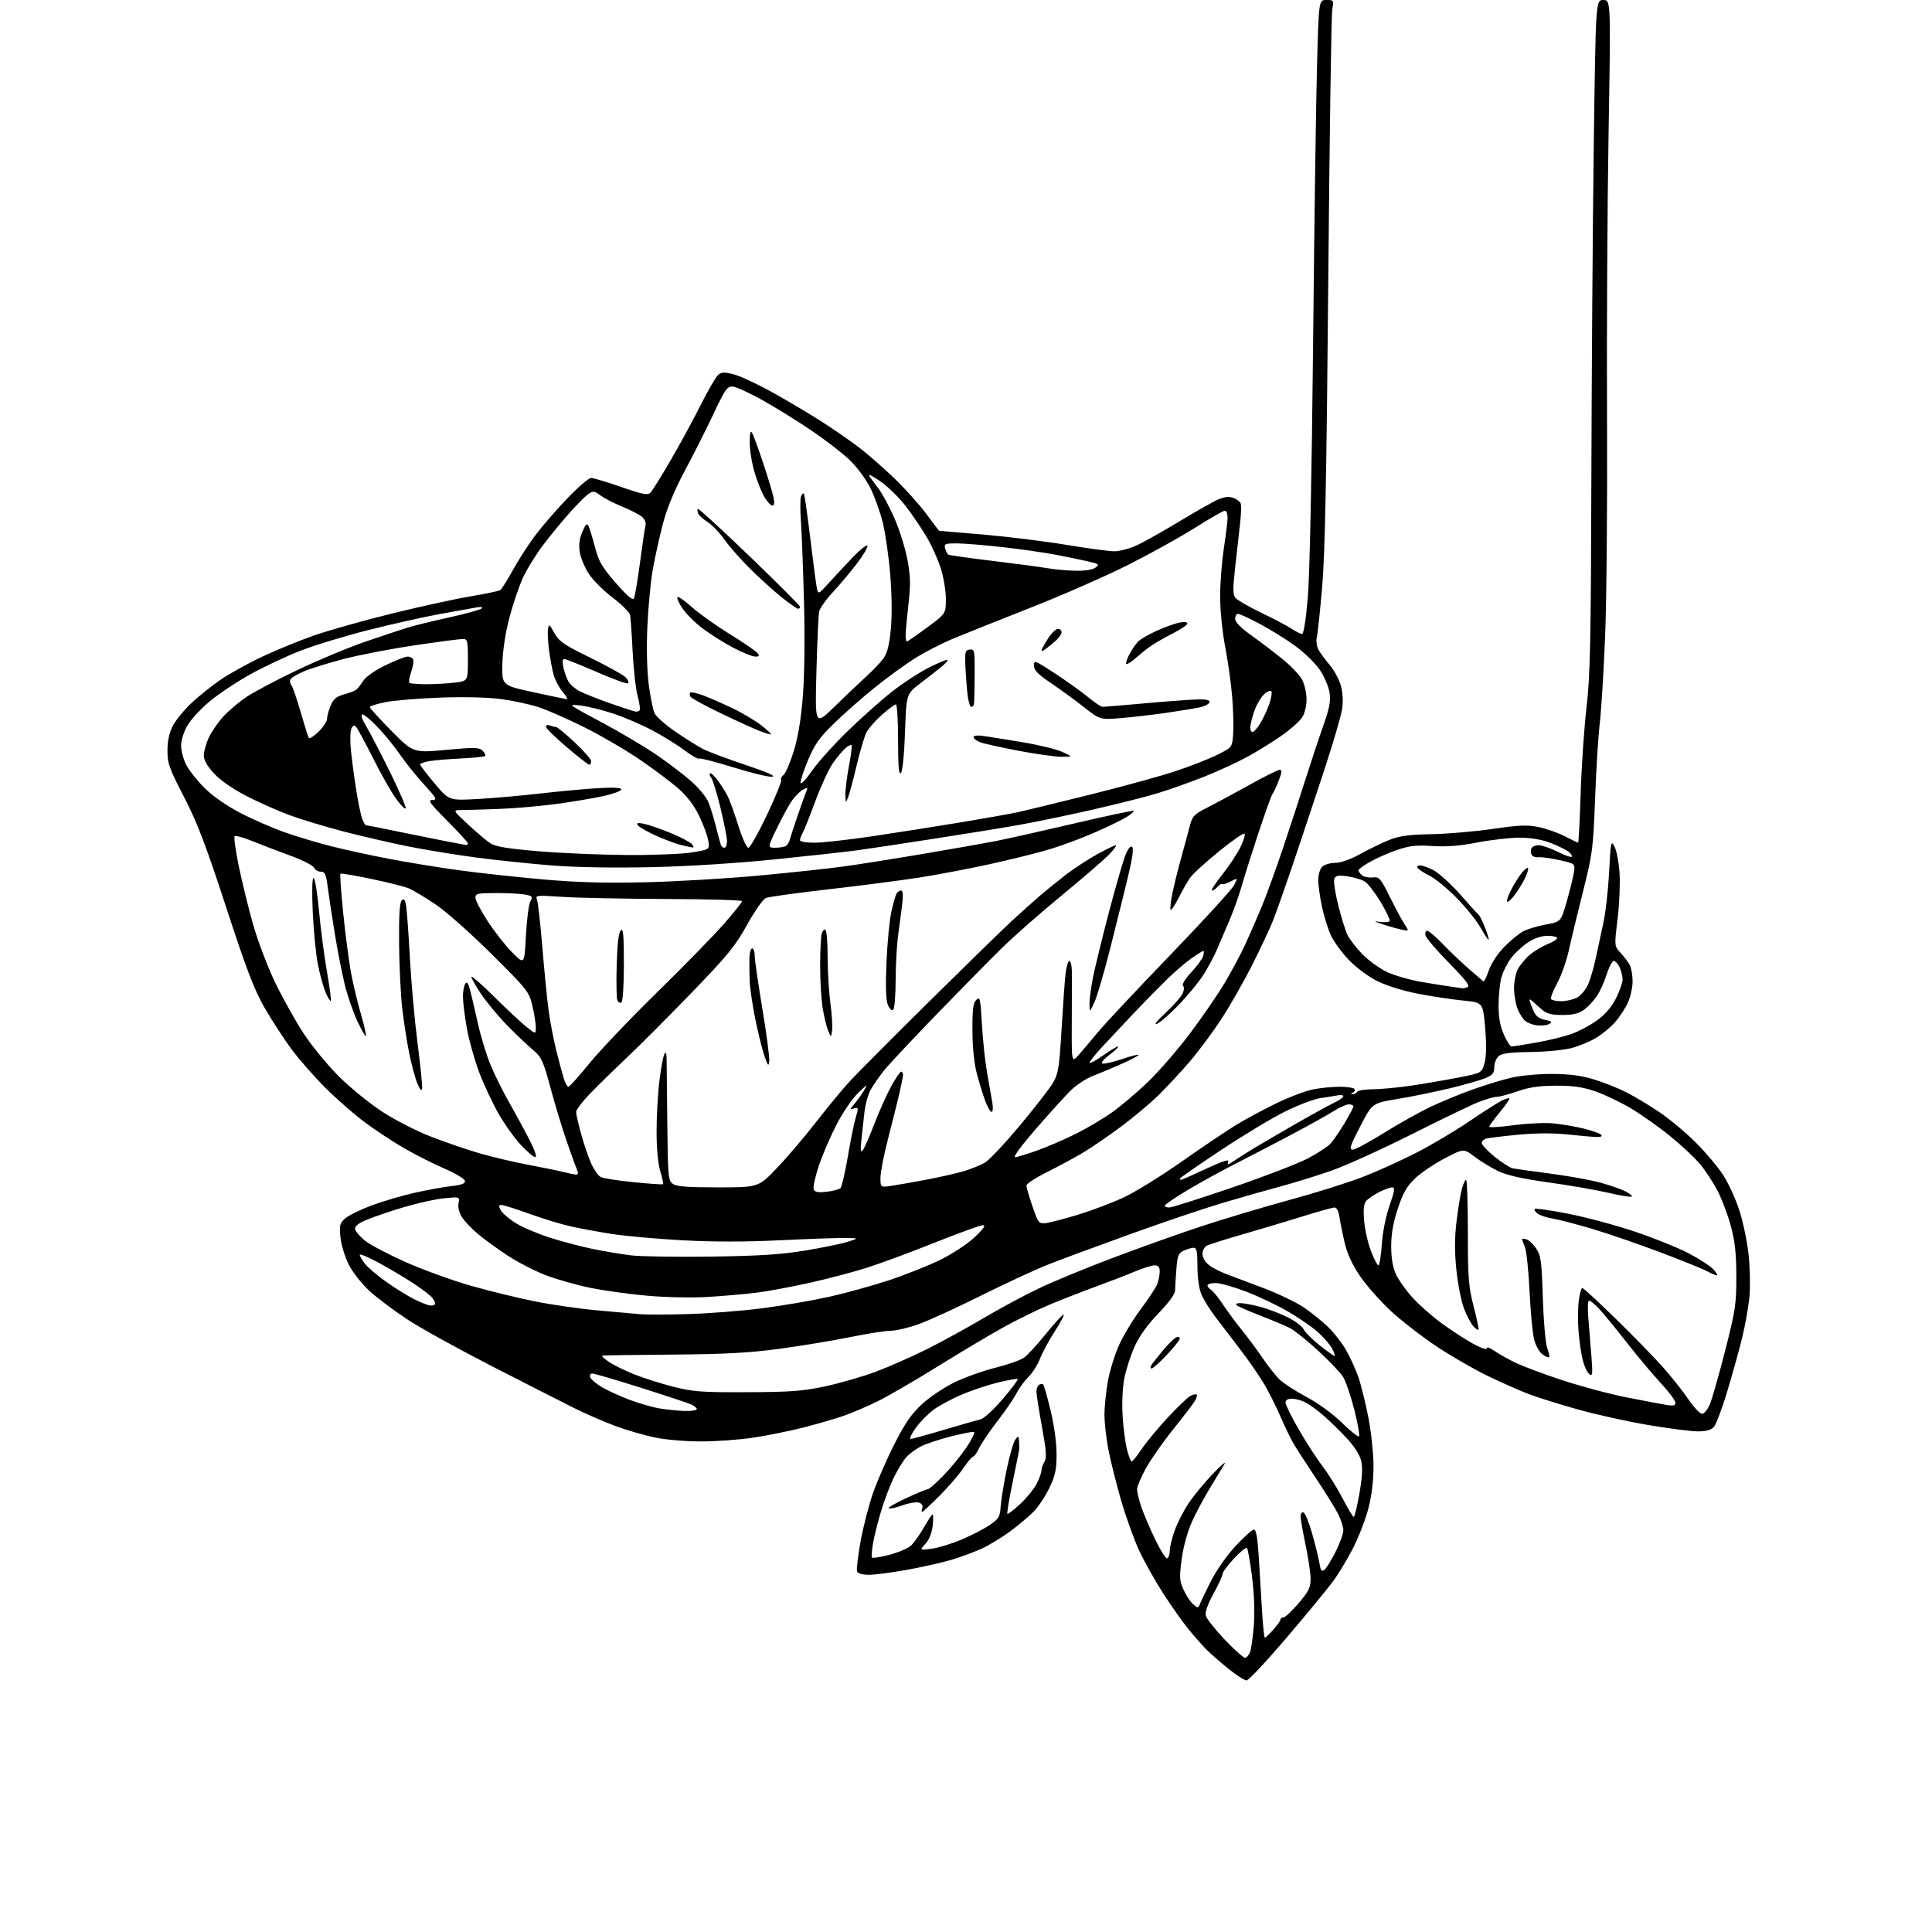 <?xml version="1.0" encoding="UTF-8" standalone="no"?>
<svg 
  version="1.1" 
  xmlns="http://www.w3.org/2000/svg" 
  xmlns:xlink="http://www.w3.org/1999/xlink" 
  xmlns:svg="http://www.w3.org/2000/svg"
  xmlns:rdf="http://www.w3.org/1999/02/22-rdf-syntax-ns#"
  xmlns:cc="http://creativecommons.org/ns#"
  xmlns:dc="http://purl.org/dc/elements/1.1/"
  viewBox="0 0 768 768"
  width="768"
  height="768"
>
<style>svg {background-color: white; }</style>"
<path stroke="none" fill="black" fill-rule="evenodd" d="M495.52,668.00C494.73,668.00 491.47,665.91 488.29,663.34C485.11,660.78 481.13,657.30 479.45,655.59C477.78,653.89 474.57,650.25 472.33,647.50C470.09,644.75 465.65,638.45 462.45,633.50C459.26,628.55 454.96,620.90 452.90,616.50C450.84,612.10 447.57,603.04 445.64,596.37C443.70,589.70 441.42,580.53 440.56,576.01C439.70,571.48 439.02,565.24 439.03,562.14C439.05,559.04 439.67,553.12 440.41,549.00C441.15,544.88 443.17,538.37 444.90,534.55C446.63,530.73 450.53,524.32 453.55,520.30C456.58,516.28 459.49,511.84 460.03,510.43C460.56,509.02 461.00,506.77 461.00,505.43C461.00,503.65 460.45,503.00 458.97,503.00C457.85,503.00 454.29,504.11 451.05,505.48C447.82,506.84 440.74,509.57 435.33,511.55C429.93,513.53 421.69,516.75 417.03,518.70C412.38,520.65 404.15,524.70 398.76,527.68C393.36,530.67 381.76,537.58 372.98,543.04C364.20,548.50 353.53,554.71 349.26,556.84C344.99,558.97 338.63,561.70 335.13,562.90C331.62,564.10 324.37,566.19 319.01,567.55C313.65,568.90 304.82,570.68 299.38,571.50C293.95,572.32 284.64,572.99 278.71,572.99C272.77,573.00 264.52,572.30 260.36,571.44C256.21,570.58 249.18,568.54 244.74,566.90C240.30,565.27 232.80,562.00 228.08,559.65C223.36,557.30 208.70,549.83 195.50,543.07C182.30,536.30 167.22,527.96 161.99,524.53C156.76,521.10 149.99,516.02 146.95,513.24C143.84,510.40 140.21,505.79 138.65,502.71C137.13,499.70 135.64,494.82 135.34,491.87C134.86,487.12 135.07,486.25 137.15,484.39C138.44,483.22 143.10,480.92 147.50,479.27C151.90,477.62 159.55,475.35 164.50,474.22C169.45,473.10 176.11,471.88 179.31,471.51C183.64,471.01 185.04,470.47 184.81,469.39C184.64,468.59 180.92,466.38 176.54,464.48C172.16,462.58 164.96,458.93 160.54,456.37C156.12,453.80 149.12,449.19 145.00,446.12C140.88,443.05 133.87,436.93 129.44,432.52C125.00,428.11 118.86,421.10 115.79,416.95C112.72,412.79 107.91,405.38 105.10,400.48C101.04,393.39 97.91,385.20 89.86,360.53C81.75,335.69 78.41,326.96 73.13,316.76C67.20,305.30 66.54,303.43 66.57,298.26C66.60,294.42 67.31,291.16 68.70,288.49C69.85,286.29 73.20,282.21 76.15,279.44C79.09,276.66 84.38,272.44 87.91,270.05C91.43,267.67 98.85,263.57 104.41,260.96C109.96,258.34 119.19,254.57 124.93,252.57C130.66,250.58 144.39,246.71 155.43,243.98C166.47,241.26 180.52,238.17 186.65,237.13C192.78,236.09 198.25,234.96 198.81,234.62C199.37,234.27 201.62,230.73 203.81,226.73C206.00,222.74 209.97,216.56 212.64,212.99C215.31,209.42 221.05,202.79 225.39,198.25C229.73,193.71 234.03,190.00 234.96,190.00C235.89,190.00 241.29,191.61 246.96,193.58C255.53,196.56 257.49,196.94 258.58,195.83C259.30,195.10 262.90,189.32 266.57,183.00C270.25,176.68 275.65,166.74 278.57,160.92C281.49,155.10 284.62,149.73 285.52,148.98C286.86,147.87 288.00,147.85 291.83,148.85C294.40,149.53 301.41,152.82 307.40,156.16C313.40,159.51 322.17,164.73 326.90,167.77C331.63,170.81 338.20,175.37 341.50,177.89C344.80,180.42 350.99,185.81 355.26,189.89C359.53,193.96 365.31,200.37 368.11,204.14C370.90,207.92 373.26,211.01 373.34,211.01C373.43,211.02 381.32,211.69 390.87,212.50C400.42,213.32 415.21,215.14 423.74,216.56C432.27,217.97 440.88,219.14 442.88,219.15C444.87,219.16 448.75,218.17 451.50,216.95C454.25,215.72 462.02,211.38 468.76,207.30C475.51,203.22 482.57,199.24 484.46,198.45C486.84,197.46 488.65,197.30 490.32,197.93C491.64,198.43 492.95,199.44 493.21,200.17C493.48,200.90 493.37,204.43 492.96,208.00C492.56,211.57 491.68,219.35 491.02,225.29C490.03,234.18 490.05,236.36 491.16,237.70C491.90,238.59 496.55,241.27 501.50,243.65C506.45,246.03 511.85,248.87 513.50,249.98C515.15,251.08 516.99,251.99 517.58,251.99C518.24,252.00 519.13,246.37 519.89,237.25C520.63,228.39 521.46,188.36 521.97,137.00C522.44,89.97 523.14,39.91 523.54,25.75C524.25,0.00 524.25,0.00 527.26,0.00C530.18,0.00 530.24,0.10 529.59,3.75C529.22,5.81 528.51,54.30 528.01,111.50C527.33,189.12 526.72,219.98 525.59,233.17C524.76,242.88 523.80,251.95 523.46,253.32C523.11,254.69 523.39,256.87 524.07,258.16C524.75,259.45 526.76,262.21 528.54,264.29C530.31,266.38 532.32,270.07 533.00,272.50C533.76,275.22 533.97,278.77 533.53,281.71C533.15,284.35 530.18,294.60 526.94,304.50C523.70,314.40 518.16,331.05 514.64,341.50C511.11,351.95 507.24,362.98 506.03,366.00C504.83,369.02 501.12,376.90 497.81,383.50C494.49,390.10 488.97,399.79 485.55,405.03C482.13,410.28 476.44,417.92 472.92,422.03C469.39,426.13 463.80,432.14 460.50,435.38C457.20,438.62 450.45,444.28 445.50,447.95C440.55,451.63 433.80,456.24 430.50,458.21C427.20,460.17 420.79,463.64 416.25,465.90C411.71,468.17 408.00,470.58 408.01,471.26C408.01,471.94 409.09,475.65 410.41,479.50C412.67,486.13 412.94,486.48 415.65,486.21C417.22,486.05 423.00,484.55 428.50,482.87C434.00,481.19 442.19,478.10 446.70,476.00C451.22,473.89 461.58,467.48 469.74,461.75C477.89,456.02 487.70,449.42 491.53,447.09C495.36,444.77 502.55,440.90 507.50,438.51C512.45,436.12 518.88,433.68 521.80,433.08C524.71,432.49 529.52,432.00 532.49,432.00C535.46,432.00 538.14,432.41 538.45,432.91C538.76,433.42 538.45,434.06 537.76,434.34C536.86,434.70 536.84,434.86 537.69,434.92C538.35,434.96 539.16,434.55 539.50,434.00C539.84,433.45 542.68,433.00 545.81,432.99C548.94,432.99 555.99,432.31 561.47,431.49C566.95,430.66 575.40,429.20 580.25,428.24C589.05,426.50 589.05,426.50 590.14,422.50C590.86,419.82 590.94,415.20 590.36,408.50C589.50,398.50 589.50,398.50 581.50,397.72C577.10,397.29 569.00,396.06 563.50,394.99C557.47,393.81 551.02,391.78 547.26,389.87C543.68,388.06 538.86,384.43 535.95,381.35C533.17,378.41 529.99,373.97 528.89,371.48C527.79,368.99 526.24,363.93 525.46,360.23C524.68,356.53 524.03,351.84 524.02,349.82C524.01,347.79 524.70,345.44 525.57,344.57C526.44,343.71 528.76,343.00 530.74,343.00C532.99,343.00 536.79,341.65 540.88,339.40C544.48,337.42 549.70,334.90 552.47,333.80C556.31,332.28 560.22,331.76 569.00,331.60C575.33,331.49 586.29,330.55 593.36,329.51C604.06,327.95 607.15,327.83 611.78,328.80C614.83,329.44 619.50,331.10 622.15,332.48C624.80,333.87 627.13,335.00 627.33,335.00C627.53,335.00 627.99,326.11 628.34,315.25C628.69,304.39 629.75,288.98 630.68,281.00C632.13,268.70 632.42,254.95 632.59,190.50C632.70,148.70 633.13,88.74 633.56,57.25C634.33,0.00 634.33,0.00 637.33,0.00C640.33,0.00 640.33,0.00 639.43,53.25C638.93,82.54 638.66,133.72 638.82,167.00C638.98,200.28 638.64,238.97 638.06,253.00C637.48,267.02 636.53,282.55 635.93,287.50C635.34,292.45 634.50,305.95 634.07,317.50C633.32,337.36 633.06,339.36 629.25,354.50C627.04,363.30 624.48,373.88 623.58,378.00C622.67,382.12 620.61,387.92 618.99,390.88C617.36,393.83 616.28,396.64 616.58,397.13C616.87,397.61 618.69,398.00 620.61,398.00C622.53,398.00 625.34,397.36 626.87,396.57C628.39,395.78 630.38,393.42 631.30,391.32C632.22,389.22 633.62,384.35 634.43,380.50C635.24,376.65 636.59,370.35 637.43,366.50C638.28,362.65 639.28,353.71 639.65,346.63C640.29,334.36 640.39,333.90 641.83,336.63C642.66,338.21 643.55,343.04 643.81,347.36C644.06,351.68 643.69,359.91 642.98,365.64C641.70,376.07 641.70,376.07 644.23,378.79C645.62,380.28 647.26,382.48 647.88,383.68C648.50,384.89 648.99,387.81 648.98,390.18C648.97,392.56 648.13,396.33 647.11,398.57C646.09,400.80 643.79,404.31 641.99,406.35C640.20,408.40 636.77,411.22 634.38,412.63C631.98,414.03 627.66,415.82 624.76,416.61C621.87,417.40 614.55,418.11 608.50,418.19C600.34,418.29 597.05,418.71 595.75,419.82C594.79,420.64 594.00,422.61 594.00,424.21C594.00,426.58 593.36,427.37 590.47,428.58C588.52,429.39 582.11,431.22 576.22,432.64C570.32,434.06 561.00,435.96 555.50,436.86C545.50,438.50 545.50,438.50 540.71,447.75C536.69,455.52 536.21,457.00 537.71,457.00C538.69,457.00 544.23,454.05 550.00,450.44C555.77,446.83 564.14,442.14 568.59,440.02C573.05,437.90 580.70,434.75 585.59,433.02C590.49,431.28 597.39,429.19 600.92,428.37C604.45,427.55 611.67,426.89 616.98,426.91C623.87,426.94 628.60,427.55 633.56,429.07C637.38,430.23 643.13,432.51 646.34,434.12C649.55,435.74 655.51,439.31 659.58,442.05C663.65,444.80 670.19,450.26 674.11,454.18C678.04,458.11 682.92,463.90 684.96,467.06C687.00,470.21 689.86,476.40 691.31,480.80C692.77,485.20 694.44,493.01 695.03,498.15C695.62,503.29 695.81,510.88 695.47,515.00C695.12,519.12 693.77,526.77 692.48,532.00C691.19,537.23 688.49,546.90 686.49,553.50C684.49,560.10 682.14,566.29 681.27,567.25C680.19,568.45 678.19,569.00 674.92,569.00C672.30,569.00 663.49,567.87 655.33,566.49C647.17,565.12 634.65,562.35 627.50,560.35C620.35,558.36 611.58,555.62 608.00,554.28C604.42,552.94 597.00,549.67 591.50,547.01C586.00,544.35 576.77,539.03 571.00,535.19C565.23,531.34 557.07,525.02 552.88,521.14C548.69,517.25 543.19,511.02 540.65,507.29C537.54,502.71 535.54,498.39 534.52,494.00C533.68,490.43 532.75,485.81 532.45,483.75C532.13,481.50 531.36,480.00 530.54,480.00C529.78,480.00 524.29,481.52 518.33,483.38C512.37,485.24 501.65,488.45 494.50,490.51C487.35,492.57 480.71,494.67 479.75,495.17C478.79,495.66 478.00,497.15 478.00,498.46C478.00,499.84 479.09,501.71 480.56,502.87C481.96,503.97 485.23,505.65 487.81,506.59C490.39,507.53 497.11,510.07 502.75,512.22C508.38,514.38 515.36,517.75 518.25,519.70C521.14,521.65 525.44,525.10 527.81,527.37C530.18,529.64 533.45,533.82 535.08,536.66C536.71,539.50 538.93,544.40 540.01,547.53C541.09,550.67 542.88,557.93 543.99,563.67C545.09,569.41 546.00,578.06 546.00,582.89C546.00,588.36 545.26,594.59 544.03,599.36C542.95,603.59 540.24,610.67 538.01,615.10C535.78,619.53 532.05,625.71 529.73,628.83C527.42,631.95 519.09,642.04 511.24,651.25C503.38,660.46 496.31,668.00 495.52,668.00zM494.90,659.00C495.53,659.00 496.44,657.97 496.92,656.72C497.39,655.46 498.07,650.63 498.43,645.97C498.82,640.76 498.55,633.36 497.70,626.75C496.95,620.84 496.04,615.71 495.68,615.35C495.32,614.99 493.00,616.87 490.51,619.54C488.03,622.21 486.00,624.96 486.00,625.66C486.00,626.36 484.38,629.88 482.40,633.49C480.02,637.81 478.98,640.80 479.35,642.27C479.66,643.50 483.03,647.76 486.83,651.75C490.63,655.74 494.26,659.00 494.90,659.00zM502.81,651.00C503.09,651.00 504.60,649.57 506.16,647.82C507.72,646.07 509.00,644.27 509.00,643.82C509.00,643.37 509.56,642.97 510.25,642.93C510.94,642.90 513.64,640.35 516.25,637.27C520.24,632.57 521.00,631.03 520.98,627.59C520.98,625.34 520.08,619.27 518.98,614.10C517.89,608.93 517.00,603.83 517.00,602.76C517.00,601.70 517.52,601.01 518.16,601.22C518.80,601.43 520.34,605.18 521.58,609.55C522.82,613.92 524.13,619.22 524.48,621.32C525.01,624.47 525.37,624.94 526.53,623.97C527.31,623.33 529.31,620.08 530.97,616.74C532.64,613.41 534.00,609.61 534.00,608.30C534.00,606.99 533.04,604.03 531.86,601.71C530.68,599.39 526.70,593.00 523.02,587.50C519.34,582.00 515.41,575.92 514.28,574.00C513.15,572.08 510.80,567.22 509.06,563.22C507.32,559.21 504.39,553.36 502.54,550.22C500.69,547.07 496.43,540.90 493.07,536.50C489.70,532.10 485.20,526.20 483.05,523.39C480.90,520.58 478.44,516.59 477.57,514.52C476.62,512.25 476.00,507.82 476.00,503.38C476.00,497.59 475.69,496.00 474.55,496.00C473.75,496.00 471.98,496.51 470.61,497.13C468.46,498.11 468.07,499.07 467.64,504.38C467.37,507.75 467.13,511.56 467.12,512.86C467.11,514.41 464.81,517.60 460.52,522.05C456.23,526.50 452.93,531.08 451.06,535.20C449.48,538.68 447.64,544.35 446.96,547.80C446.23,551.49 445.94,557.65 446.25,562.78C446.54,567.58 447.33,573.64 448.01,576.25C448.68,578.86 449.52,580.99 449.87,580.97C450.22,580.96 452.06,578.66 453.96,575.85C455.86,573.05 460.53,567.42 464.34,563.34C468.15,559.27 472.14,555.46 473.22,554.88C474.29,554.31 475.42,554.09 475.72,554.39C476.02,554.69 475.55,556.04 474.66,557.40C473.77,558.75 469.88,563.81 466.00,568.64C462.12,573.48 457.38,580.28 455.47,583.75C453.56,587.23 452.00,590.94 452.00,592.00C452.00,593.06 452.71,596.08 453.58,598.72C454.45,601.35 456.95,607.23 459.13,611.78C461.31,616.34 463.52,619.80 464.04,619.47C464.57,619.15 465.00,617.77 465.00,616.42C465.00,615.06 465.85,611.52 466.90,608.55C467.94,605.57 470.43,600.69 472.42,597.68C474.42,594.68 478.78,589.36 482.13,585.86C485.47,582.36 487.55,580.62 486.74,582.00C485.94,583.38 483.35,587.65 480.99,591.50C478.63,595.35 475.39,601.42 473.78,605.00C472.05,608.85 470.40,614.85 469.75,619.70C468.77,626.97 468.86,628.35 470.46,631.92C471.46,634.13 473.18,636.74 474.28,637.72C475.92,639.17 476.38,639.24 476.78,638.10C477.05,637.33 479.02,633.21 481.15,628.94C483.44,624.37 487.55,618.47 491.14,614.59C494.50,610.97 497.80,608.00 498.47,608.00C499.32,608.00 499.90,611.29 500.37,618.75C500.74,624.66 501.32,634.34 501.67,640.25C502.02,646.16 502.53,651.00 502.81,651.00zM345.43,626.00C342.84,626.00 341.02,625.49 340.70,624.67C340.42,623.94 341.04,618.58 342.09,612.77C343.13,606.96 345.38,598.23 347.09,593.36C348.80,588.49 352.66,579.68 355.67,573.79C359.86,565.56 362.41,561.92 366.65,558.04C369.68,555.26 375.50,551.39 379.58,549.43C383.65,547.47 390.93,544.88 395.74,543.68C400.56,542.47 405.62,540.70 407.00,539.74C408.38,538.78 412.20,534.65 415.50,530.55C418.80,526.45 422.04,522.87 422.70,522.60C423.35,522.33 421.92,525.16 419.50,528.89C417.09,532.62 414.35,537.66 413.42,540.09C412.49,542.51 410.43,545.76 408.85,547.31C407.27,548.86 405.13,551.79 404.08,553.83C403.04,555.88 399.65,560.84 396.53,564.87C393.42,568.89 390.15,573.72 389.25,575.59C388.36,577.47 387.28,579.00 386.86,579.00C386.44,579.00 384.64,581.14 382.85,583.75C381.07,586.36 376.78,591.31 373.33,594.75C369.87,598.19 366.83,601.00 366.56,601.00C366.28,601.00 366.32,600.33 366.64,599.51C366.97,598.62 366.48,597.74 365.43,597.34C364.45,596.96 361.44,597.44 358.73,598.40C356.03,599.36 353.56,599.89 353.25,599.58C352.94,599.27 356.10,597.44 360.28,595.51C364.45,593.58 368.28,592.00 368.78,592.00C369.28,592.00 372.03,589.62 374.87,586.72C377.72,583.82 381.87,578.76 384.09,575.49C386.31,572.22 387.70,569.40 387.17,569.22C386.64,569.05 382.49,569.85 377.94,571.01C373.39,572.18 368.06,573.95 366.09,574.97C364.11,575.98 361.54,577.86 360.36,579.15C359.18,580.44 357.00,583.94 355.51,586.92C354.01,589.91 351.68,595.98 350.33,600.42C348.98,604.87 347.50,610.75 347.04,613.50C346.58,616.25 346.38,618.79 346.59,619.13C346.80,619.48 349.88,619.01 353.43,618.09C356.99,617.16 360.87,615.53 362.07,614.45C363.27,613.38 365.58,610.14 367.22,607.25C368.85,604.36 370.43,602.00 370.73,602.00C371.02,602.00 371.03,604.05 370.75,606.56C370.42,609.43 369.35,612.08 367.87,613.70C365.50,616.28 365.50,616.28 370.29,615.66C372.92,615.31 378.32,613.66 382.29,611.98C386.25,610.31 391.30,607.70 393.50,606.18C397.04,603.74 397.53,602.91 397.77,598.96C397.92,596.51 398.99,589.90 400.15,584.27C401.31,578.64 402.86,573.24 403.59,572.27C404.83,570.63 404.95,570.69 405.09,573.00C405.17,574.38 405.22,575.73 405.20,576.00C405.18,576.28 404.01,582.10 402.59,588.93C401.18,595.77 400.21,601.54 400.44,601.77C400.66,602.00 402.95,600.25 405.51,597.89C408.07,595.52 411.03,591.90 412.08,589.83C413.14,587.77 414.00,585.38 414.00,584.53C414.00,583.67 414.54,582.11 415.19,581.06C416.14,579.54 415.94,576.71 414.19,567.16C412.99,560.57 412.00,554.26 412.00,553.15C412.00,552.03 412.48,550.82 413.07,550.46C413.65,550.10 414.39,550.05 414.70,550.36C415.01,550.67 416.33,555.33 417.63,560.71C419.04,566.54 420.00,573.54 420.00,578.00C420.00,584.21 419.50,586.53 417.12,591.50C415.54,594.80 412.73,599.04 410.87,600.91C409.02,602.79 404.80,606.33 401.50,608.78C398.20,611.23 393.02,614.35 390.00,615.72C386.98,617.08 381.57,619.06 378.00,620.12C374.43,621.17 366.58,622.93 360.58,624.02C354.57,625.11 347.75,626.00 345.43,626.00zM538.13,603.00C538.48,603.00 539.49,598.84 540.38,593.75C541.52,587.27 541.73,583.37 541.09,580.71C540.54,578.37 538.32,574.90 535.35,571.71C532.68,568.84 528.55,564.81 526.17,562.74C523.79,560.67 520.55,558.30 518.97,557.49C517.39,556.67 514.95,556.00 513.55,556.00C511.91,556.00 511.00,556.56 511.00,557.55C511.00,558.41 513.39,563.24 516.32,568.30C519.24,573.36 523.52,579.98 525.83,583.00C528.14,586.02 531.71,591.76 533.76,595.75C535.82,599.73 537.78,602.99 538.13,603.00zM361.97,572.00C362.58,572.00 368.57,570.36 375.28,568.36C382.00,566.36 388.53,564.51 389.78,564.24C391.03,563.97 394.97,560.36 398.53,556.21C402.08,552.06 404.79,548.46 404.54,548.21C404.30,547.96 400.81,548.56 396.80,549.54C392.78,550.52 386.35,552.65 382.50,554.28C378.65,555.91 373.63,558.59 371.35,560.22C369.07,561.86 365.77,565.18 364.04,567.60C362.30,570.02 361.37,572.00 361.97,572.00zM540.21,570.99C540.59,570.72 539.77,565.99 538.38,560.49C536.98,555.00 534.98,549.10 533.93,547.40C532.88,545.69 528.39,540.97 523.96,536.90C519.53,532.83 514.46,528.77 512.70,527.89C510.94,527.00 505.68,524.79 501.00,522.97C496.32,521.16 492.07,519.30 491.55,518.84C491.00,518.36 491.64,518.01 493.05,518.01C494.40,518.02 497.92,518.67 500.87,519.45C503.82,520.24 508.69,522.08 511.69,523.55C514.69,525.02 517.60,527.18 518.17,528.36C518.73,529.54 521.60,532.41 524.54,534.75C527.48,537.09 530.15,539.00 530.47,539.00C530.79,539.00 530.38,537.70 529.56,536.11C528.74,534.53 526.09,531.49 523.67,529.36C521.25,527.24 515.78,523.50 511.51,521.06C507.24,518.63 499.87,515.15 495.12,513.35C490.38,511.54 485.04,510.05 483.25,510.03C481.46,510.01 480.00,510.43 480.00,510.95C480.00,511.47 480.62,512.26 481.38,512.70C482.14,513.14 484.26,515.75 486.10,518.50C487.93,521.25 491.33,525.84 493.65,528.71C495.97,531.57 499.64,536.52 501.81,539.71C503.98,542.89 507.00,546.74 508.52,548.26C510.04,549.77 514.87,552.92 519.25,555.25C523.91,557.74 529.76,561.98 533.36,565.50C536.73,568.80 539.82,571.27 540.21,570.99zM676.59,562.00C677.42,562.00 678.81,560.31 679.69,558.25C680.56,556.19 683.29,546.62 685.75,537.00C689.84,521.01 690.23,518.46 690.22,507.50C690.21,498.54 689.68,493.52 688.12,487.66C686.97,483.34 684.63,477.05 682.91,473.67C681.19,470.29 677.99,465.38 675.79,462.75C673.59,460.12 668.13,455.02 663.65,451.41C659.17,447.79 652.14,442.86 648.04,440.43C643.94,438.01 637.64,435.02 634.04,433.79C629.12,432.10 625.27,431.56 618.50,431.58C611.87,431.61 607.85,432.19 603.25,433.81C599.81,435.01 596.11,436.00 595.03,436.00C593.96,436.00 590.69,436.93 587.79,438.07C584.88,439.21 572.82,445.02 560.99,450.98C549.15,456.93 534.85,463.42 529.20,465.38C523.56,467.35 514.56,470.13 509.22,471.57C503.87,473.00 493.51,475.96 486.19,478.13C478.86,480.30 462.36,485.87 449.50,490.51C436.65,495.15 421.94,500.59 416.81,502.61C411.69,504.63 399.62,510.21 390.00,515.01C380.38,519.81 369.21,524.93 365.19,526.37C361.17,527.82 356.17,529.00 354.08,529.00C351.99,529.00 344.70,530.14 337.89,531.53C331.07,532.92 318.52,535.00 310.00,536.15C298.05,537.77 288.31,538.30 267.50,538.47C252.65,538.59 240.06,538.76 239.52,538.84C238.98,538.93 240.10,540.06 242.02,541.35C243.93,542.64 248.50,544.89 252.17,546.35C255.84,547.81 262.81,550.01 267.67,551.25C275.48,553.24 278.86,553.49 297.00,553.42C314.22,553.36 319.17,552.99 327.96,551.11C333.71,549.88 342.71,547.29 347.96,545.34C353.21,543.40 362.40,539.35 368.39,536.35C374.38,533.35 384.58,527.76 391.05,523.93C397.53,520.09 407.48,514.75 413.17,512.05C418.85,509.35 432.05,503.91 442.50,499.97C452.95,496.02 468.70,490.41 477.50,487.50C486.30,484.59 502.05,479.88 512.50,477.03C522.95,474.18 536.14,470.04 541.80,467.83C547.47,465.62 556.92,461.35 562.80,458.34C568.69,455.34 578.06,449.79 583.64,446.02C589.22,442.25 595.18,438.44 596.89,437.56C598.60,436.67 600.00,436.31 600.00,436.74C600.00,437.18 598.20,439.71 596.00,442.38C593.80,445.04 592.00,447.52 592.00,447.90C592.00,448.28 596.39,448.00 601.75,447.28C607.11,446.57 614.20,446.24 617.50,446.56C620.80,446.88 626.20,447.80 629.49,448.61C632.79,449.42 635.91,450.51 636.44,451.04C637.05,451.65 636.51,451.99 634.95,451.98C633.60,451.97 628.45,451.53 623.50,451.00C617.53,450.36 610.80,450.38 603.50,451.07C597.45,451.64 591.71,452.34 590.75,452.62C589.79,452.90 589.00,453.70 589.00,454.39C589.00,455.08 591.32,457.54 594.16,459.84C597.00,462.15 600.26,464.22 601.41,464.45C602.56,464.67 609.34,465.62 616.47,466.55C623.61,467.49 632.55,469.11 636.34,470.16C640.14,471.21 644.58,472.77 646.21,473.61C647.85,474.46 648.95,475.38 648.66,475.67C648.37,475.96 644.17,475.28 639.32,474.15C634.47,473.02 623.76,471.16 615.52,470.02C605.04,468.56 599.02,467.20 595.52,465.52C592.76,464.19 588.55,461.62 586.17,459.81C581.84,456.52 581.84,456.52 574.21,460.51C570.02,462.71 564.71,466.30 562.43,468.50C559.18,471.63 557.70,474.25 555.64,480.50C553.78,486.13 553.01,490.59 553.02,495.50C553.04,500.12 553.67,503.86 554.87,506.50C555.88,508.70 558.81,512.83 561.38,515.67C563.94,518.52 569.07,523.07 572.77,525.80C576.47,528.53 582.09,532.20 585.25,533.97C588.45,535.76 591.00,536.67 591.00,536.03C591.00,535.33 592.10,535.64 593.75,536.80C595.26,537.87 598.84,539.92 601.70,541.36C604.57,542.81 613.08,546.03 620.62,548.52C628.16,551.01 639.76,554.13 646.41,555.44C653.06,556.74 660.19,558.10 662.25,558.45C665.21,558.96 666.00,558.77 666.00,557.58C666.00,556.75 663.38,553.24 660.17,549.79C656.97,546.33 650.82,539.00 646.52,533.50C642.21,528.00 637.32,522.04 635.65,520.25C633.98,518.46 632.20,517.00 631.70,517.00C631.19,517.00 631.05,519.96 631.37,523.75C631.69,527.46 632.24,534.31 632.60,538.98C633.17,546.44 633.07,547.30 631.75,546.21C630.92,545.52 629.77,543.06 629.18,540.73C628.58,538.40 627.83,533.29 627.50,529.36C627.17,525.44 627.21,519.93 627.58,517.11C627.95,514.30 628.60,512.00 629.01,512.00C629.43,512.00 635.41,517.51 642.31,524.25C649.21,530.99 657.64,539.64 661.05,543.49C664.46,547.33 669.01,553.07 671.16,556.24C673.31,559.41 675.76,562.00 676.59,562.00zM272.25,560.88C274.86,560.95 277.00,560.62 277.00,560.16C277.00,559.70 275.96,558.85 274.70,558.27C273.43,557.69 264.40,554.70 254.63,551.61C244.86,548.52 236.23,546.00 235.46,546.00C234.62,546.00 234.30,546.61 234.65,547.53C234.97,548.37 237.10,550.15 239.38,551.48C241.66,552.82 246.59,555.06 250.33,556.47C254.08,557.88 259.47,559.43 262.32,559.90C265.17,560.38 269.64,560.82 272.25,560.88zM457.80,544.00C457.29,544.00 457.22,543.44 457.63,542.75C458.04,542.06 460.13,539.39 462.28,536.82C464.44,534.25 466.83,531.90 467.60,531.60C468.37,531.30 469.00,531.53 469.00,532.09C469.00,532.66 466.68,535.57 463.85,538.56C461.03,541.55 458.30,544.00 457.80,544.00zM615.81,539.53C615.57,539.76 614.41,539.27 613.22,538.44C612.03,537.61 610.54,535.03 609.90,532.71C609.26,530.40 608.42,521.75 608.03,513.50C607.64,505.25 606.80,497.23 606.16,495.68C605.52,494.14 605.00,492.72 605.00,492.53C605.00,492.34 605.80,492.40 606.77,492.65C607.74,492.90 609.50,494.55 610.66,496.31C612.55,499.14 612.85,501.34 613.30,516.00C613.58,525.08 614.36,533.99 615.02,535.80C615.69,537.62 616.04,539.29 615.81,539.53zM587.72,528.62C587.50,528.83 586.55,528.16 585.61,527.12C584.66,526.08 583.01,522.90 581.93,520.06C580.85,517.22 579.50,510.34 578.93,504.78C578.20,497.64 578.21,492.01 578.99,485.59C579.59,480.59 580.53,474.81 581.08,472.75C581.63,470.69 582.40,469.00 582.79,469.00C583.18,469.00 583.50,478.34 583.50,489.75C583.51,508.16 583.77,511.50 585.81,519.36C587.07,524.24 587.93,528.40 587.72,528.62zM273.50,522.37C281.75,522.13 295.02,521.09 303.00,520.06C310.98,519.03 322.90,516.99 329.50,515.52C336.10,514.05 346.83,511.09 353.34,508.93C359.85,506.78 369.00,503.14 373.68,500.85C378.44,498.53 384.46,494.58 387.34,491.89C390.96,488.51 391.97,487.06 390.73,487.04C389.76,487.02 381.21,490.11 371.73,493.90C362.26,497.70 350.05,502.22 344.62,503.94C339.19,505.67 328.84,508.39 321.62,509.99C314.40,511.60 304.90,513.35 300.50,513.89C296.10,514.43 287.55,515.17 281.50,515.55C275.34,515.92 264.84,515.73 257.63,515.10C250.55,514.49 240.24,513.07 234.71,511.94C229.18,510.81 221.15,508.54 216.87,506.89C212.59,505.24 205.80,501.73 201.79,499.10C197.78,496.47 192.47,492.62 190.00,490.55C187.53,488.47 184.66,485.46 183.64,483.86C182.51,482.10 181.97,479.93 182.27,478.34C182.77,475.73 182.77,475.73 176.64,476.32C173.26,476.64 165.98,478.25 160.45,479.90C154.92,481.55 148.25,483.82 145.62,484.95C142.30,486.37 140.95,487.49 141.18,488.64C141.35,489.54 143.11,491.58 145.07,493.17C147.03,494.76 154.23,498.56 161.07,501.62C167.91,504.68 179.57,508.92 187.00,511.05C194.43,513.18 206.12,516.03 213.00,517.39C219.88,518.75 231.12,520.35 238.00,520.94C244.88,521.54 252.30,522.20 254.50,522.42C256.70,522.63 265.25,522.61 273.50,522.37zM171.25,518.97C172.21,518.99 173.00,518.64 173.00,518.19C173.00,517.75 172.44,516.67 171.75,515.80C171.06,514.93 167.80,512.44 164.50,510.26C161.20,508.08 155.01,504.40 150.75,502.08C146.49,499.76 143.00,498.28 143.00,498.80C143.00,499.31 143.93,500.92 145.07,502.37C146.22,503.82 149.93,506.99 153.32,509.41C156.72,511.83 161.75,514.97 164.50,516.38C167.25,517.79 170.29,518.96 171.25,518.97zM682.42,506.96C681.92,506.94 680.15,506.19 678.50,505.29C676.85,504.40 668.52,501.03 660.00,497.81C651.48,494.59 639.33,490.40 633.00,488.52C626.67,486.63 619.60,484.78 617.27,484.42C614.94,484.05 612.25,483.17 611.27,482.46C610.30,481.75 609.77,480.90 610.10,480.57C610.43,480.24 616.50,481.12 623.60,482.52C630.69,483.92 642.58,487.12 650.00,489.63C657.42,492.13 666.93,495.96 671.11,498.13C675.30,500.30 679.77,503.19 681.04,504.54C682.31,505.89 682.93,506.98 682.42,506.96zM547.93,503.00C548.36,503.00 548.97,499.29 549.28,494.75C549.61,489.87 550.87,483.54 552.36,479.25C554.42,473.32 554.61,472.00 553.40,472.00C552.59,472.00 550.22,472.87 548.14,473.93C546.07,474.99 543.77,476.57 543.05,477.44C542.13,478.55 541.89,480.91 542.26,485.27C542.54,488.69 543.76,494.09 544.96,497.25C546.16,500.41 547.50,503.00 547.93,503.00zM282.50,499.52C301.68,499.25 310.41,498.70 320.00,497.12C326.88,495.99 334.52,494.42 337.00,493.63C341.50,492.20 341.50,492.20 336.00,492.12C332.98,492.07 321.27,492.48 310.00,493.03C296.28,493.70 283.39,493.69 271.00,493.02C260.82,492.46 248.22,491.32 243.00,490.49C237.78,489.66 230.48,488.31 226.79,487.49C223.11,486.67 215.74,484.42 210.43,482.50C205.11,480.57 200.12,479.00 199.35,479.00C198.22,479.00 198.16,479.43 199.04,481.07C199.64,482.20 202.25,484.47 204.82,486.10C207.39,487.73 213.55,490.37 218.52,491.96C223.49,493.55 231.22,495.59 235.70,496.50C240.18,497.41 246.92,498.54 250.67,499.01C254.43,499.48 268.75,499.71 282.50,499.52zM464.80,480.00C465.79,480.00 477.01,476.44 489.73,472.09C502.44,467.75 515.98,462.54 519.81,460.53C523.64,458.52 527.69,455.89 528.82,454.69C529.94,453.48 532.47,449.83 534.43,446.56C536.39,443.29 538.00,440.25 538.00,439.81C538.00,439.36 537.19,439.00 536.20,439.00C535.20,439.00 532.39,440.26 529.95,441.80C527.50,443.34 520.10,447.46 513.50,450.96C506.90,454.46 496.88,459.67 491.23,462.54C485.58,465.41 476.92,470.18 471.99,473.13C467.07,476.08 463.03,478.84 463.02,479.25C463.01,479.66 463.81,480.00 464.80,480.00zM328.60,473.74C331.12,473.46 333.60,472.80 334.11,472.29C334.62,471.78 335.92,466.21 336.99,459.93C338.07,453.64 339.41,446.93 339.97,445.01C340.54,443.09 341.00,441.19 341.00,440.79C341.00,440.39 340.21,440.35 339.25,440.69C337.75,441.23 337.80,440.97 339.57,438.91C340.70,437.58 342.45,435.15 343.45,433.50C345.10,430.76 344.91,430.84 341.12,434.46C338.85,436.64 334.99,442.28 332.56,446.99C330.13,451.70 326.95,459.08 325.50,463.39C324.06,467.70 323.14,471.91 323.45,472.74C323.90,473.90 325.11,474.14 328.60,473.74zM285.44,472.00C301.50,472.00 301.50,472.00 308.90,464.25C312.97,459.99 319.92,451.82 324.35,446.10C328.77,440.38 334.89,432.99 337.94,429.68C341.00,426.38 355.20,412.11 369.50,397.99C383.80,383.86 398.43,369.59 402.00,366.28C405.57,362.98 410.61,358.46 413.19,356.24C415.77,354.02 420.53,350.17 423.76,347.68C426.99,345.20 432.57,341.55 436.15,339.58C439.74,337.61 443.05,336.00 443.53,336.00C444.00,336.00 442.84,337.63 440.95,339.61C439.05,341.60 430.52,348.97 422.00,355.98C413.48,362.99 402.67,372.51 397.99,377.12C393.31,381.73 381.61,393.62 371.99,403.55C362.37,413.48 353.05,423.45 351.27,425.71C349.49,427.97 347.18,431.32 346.12,433.16C345.07,435.00 343.93,439.20 343.58,442.50C343.24,445.80 342.70,450.75 342.38,453.50C341.99,456.87 342.13,458.17 342.81,457.50C343.37,456.95 345.45,452.26 347.44,447.07C349.43,441.89 352.50,435.03 354.26,431.82C356.02,428.62 357.81,426.00 358.23,426.00C358.65,426.00 358.98,426.56 358.96,427.25C358.95,427.94 358.31,431.20 357.55,434.50C356.79,437.80 354.78,445.84 353.09,452.36C351.39,458.88 350.00,465.97 350.00,468.12C350.00,472.02 350.00,472.02 354.25,471.40C356.59,471.06 362.77,469.97 368.00,468.99C373.23,468.01 379.98,466.48 383.00,465.60C386.02,464.72 389.90,463.14 391.61,462.10C393.32,461.05 399.55,454.42 405.46,447.35C411.36,440.28 417.27,432.67 418.58,430.44C420.69,426.85 421.08,424.45 421.97,409.44C422.52,400.12 423.23,390.14 423.56,387.25C423.88,384.36 424.56,382.00 425.07,382.00C425.58,382.00 426.03,383.69 426.07,385.75C426.10,387.81 426.10,396.93 426.05,406.00C425.98,422.50 425.98,422.50 428.74,419.41C430.26,417.70 433.69,413.65 436.36,410.41C439.03,407.16 451.96,393.36 465.09,379.74C478.22,366.12 489.67,353.61 490.53,351.93C492.11,348.89 492.11,348.89 489.18,350.41C487.57,351.24 486.04,351.70 485.77,351.44C485.50,351.17 484.72,351.64 484.02,352.48C483.32,353.31 482.32,354.00 481.79,354.00C481.26,354.00 483.07,351.18 485.81,347.74C488.55,344.29 491.83,339.35 493.09,336.76C494.35,334.17 495.08,331.74 494.71,331.38C494.35,331.01 489.76,334.20 484.52,338.46C479.28,342.71 474.15,347.39 473.13,348.85C472.10,350.31 470.04,353.91 468.56,356.85C467.08,359.79 465.63,361.96 465.35,361.68C465.06,361.39 465.35,358.54 466.00,355.33C466.65,352.12 468.24,345.68 469.54,341.00C470.83,336.32 472.39,330.58 472.99,328.24C473.96,324.44 474.69,323.68 479.79,321.10C482.93,319.51 490.44,315.47 496.48,312.11C502.51,308.75 508.02,306.00 508.72,306.00C509.68,306.00 509.59,307.03 508.33,310.25C507.43,312.59 506.31,314.99 505.85,315.59C505.39,316.19 502.80,323.39 500.10,331.59C497.39,339.79 494.42,349.20 493.50,352.50C492.58,355.80 490.49,361.65 488.87,365.50C487.24,369.35 484.93,374.75 483.74,377.50C482.55,380.25 480.14,384.75 478.39,387.50C476.64,390.25 472.35,395.49 468.86,399.14C465.36,402.80 461.38,406.31 460.00,406.95C458.48,407.65 459.73,406.02 463.16,402.80C466.27,399.89 469.35,396.44 470.00,395.14C470.71,393.74 470.82,392.42 470.28,391.88C469.75,391.35 471.08,389.15 473.58,386.47C475.89,383.99 478.01,381.07 478.29,379.98C478.58,378.89 478.60,378.00 478.34,378.00C478.07,378.00 475.98,379.30 473.68,380.89C471.38,382.49 466.80,386.44 463.50,389.68C460.20,392.92 454.32,398.93 450.44,403.03C446.56,407.14 440.98,413.09 438.04,416.26C435.09,419.43 432.91,422.24 433.17,422.51C433.44,422.77 435.87,421.42 438.58,419.50C441.28,417.57 443.91,416.00 444.43,416.00C444.94,416.00 443.46,417.46 441.12,419.25C438.48,421.27 437.43,422.61 438.32,422.80C439.12,422.97 442.57,422.16 446.00,421.00C449.43,419.85 452.41,419.08 452.63,419.30C452.85,419.51 449.98,421.06 446.26,422.73C442.54,424.39 437.28,426.60 434.57,427.63C431.86,428.66 427.81,431.32 425.57,433.54C423.33,435.77 417.11,442.63 411.74,448.79C406.37,454.96 402.64,460.00 403.43,460.00C404.23,460.00 408.17,458.82 412.19,457.38C416.21,455.94 423.10,452.98 427.50,450.79C431.90,448.61 438.43,444.75 442.00,442.22C445.57,439.70 452.04,434.22 456.36,430.06C460.68,425.90 468.12,417.32 472.89,411.00C477.66,404.68 483.86,395.68 486.66,391.00C489.46,386.32 493.20,379.35 494.97,375.50C496.74,371.65 499.71,364.85 501.56,360.40C503.41,355.94 507.25,345.37 510.09,336.90C512.93,328.43 516.96,316.10 519.04,309.50C521.13,302.90 524.26,293.48 526.00,288.56C528.48,281.57 529.03,278.71 528.54,275.41C528.19,273.10 526.49,269.07 524.76,266.46C523.03,263.85 518.71,259.58 515.16,256.97C511.61,254.36 505.23,250.38 500.99,248.12C496.74,245.85 492.75,244.00 492.13,244.00C491.51,244.00 491.00,244.90 491.00,246.01C491.00,247.34 493.24,249.60 497.68,252.76C501.35,255.36 506.97,259.65 510.17,262.28C513.36,264.90 516.74,268.50 517.66,270.28C518.59,272.05 519.36,275.52 519.37,278.00C519.37,280.68 518.65,283.61 517.57,285.26C516.58,286.77 512.87,290.03 509.33,292.51C505.79,294.98 499.66,298.77 495.70,300.93C491.74,303.09 484.00,306.64 478.50,308.82C473.00,311.00 464.68,313.95 460.00,315.37C455.32,316.79 443.62,319.74 434.00,321.92C424.38,324.11 411.32,326.81 405.00,327.94C398.68,329.06 383.15,331.58 370.50,333.53C357.85,335.49 344.35,337.52 340.50,338.04C336.65,338.57 322.25,340.16 308.50,341.57C293.41,343.12 273.99,344.36 259.50,344.70C244.81,345.04 229.49,344.80 220.00,344.08C211.47,343.42 197.75,342.00 189.50,340.91C181.25,339.82 168.88,337.79 162.00,336.41C155.12,335.02 143.65,332.37 136.50,330.51C129.35,328.65 119.72,325.74 115.10,324.04C110.48,322.33 102.75,318.90 97.92,316.40C92.49,313.60 87.57,310.18 85.06,307.45C82.32,304.48 81.01,302.14 81.02,300.27C81.03,298.75 81.89,295.64 82.92,293.36C83.96,291.09 86.52,287.33 88.61,285.00C90.71,282.68 94.92,279.11 97.96,277.06C101.01,275.01 110.25,270.13 118.50,266.21C126.75,262.29 138.90,257.23 145.50,254.98C152.10,252.73 159.53,250.26 162.00,249.49C164.47,248.73 171.90,246.91 178.50,245.45C185.10,243.99 190.94,242.39 191.47,241.88C192.06,241.32 191.29,241.15 189.47,241.46C187.84,241.73 181.32,242.90 175.00,244.05C168.68,245.21 155.85,248.08 146.50,250.44C137.15,252.80 124.90,256.53 119.27,258.74C113.65,260.95 104.77,265.13 99.53,268.03C94.30,270.93 87.12,275.70 83.57,278.63C80.02,281.55 75.96,285.91 74.56,288.31C73.06,290.87 72.00,294.21 72.00,296.38C72.00,298.41 72.91,301.86 74.02,304.04C75.13,306.21 78.41,310.36 81.32,313.25C84.57,316.48 90.04,320.29 95.55,323.16C100.47,325.72 108.49,329.21 113.36,330.92C118.23,332.62 126.55,335.11 131.86,336.44C137.16,337.78 147.35,340.00 154.50,341.37C161.65,342.75 174.03,344.78 182.00,345.88C189.97,346.97 205.05,348.63 215.50,349.55C229.39,350.78 240.41,351.09 256.50,350.72C268.60,350.43 288.85,349.24 301.50,348.07C314.15,346.90 329.45,345.26 335.50,344.42C341.55,343.58 355.73,341.33 367.00,339.42C378.27,337.51 391.10,335.25 395.50,334.40C399.90,333.56 414.01,330.39 426.86,327.38C439.71,324.36 450.42,322.09 450.66,322.33C450.91,322.57 449.62,323.69 447.80,324.80C445.99,325.92 440.38,328.65 435.34,330.86C430.30,333.07 422.39,336.04 417.75,337.45C413.10,338.87 402.38,341.55 393.90,343.42C385.43,345.28 372.65,347.72 365.50,348.83C358.35,349.95 342.15,352.05 329.50,353.50C316.85,354.95 305.59,356.50 304.48,356.94C303.35,357.39 300.03,362.13 297.01,367.57C292.32,376.05 289.30,379.74 275.03,394.51C265.94,403.92 254.24,415.64 249.03,420.56C243.83,425.48 237.20,431.98 234.30,435.00C231.40,438.02 229.02,441.18 229.01,442.02C229.01,442.86 229.92,446.87 231.05,450.93C232.17,454.99 233.98,460.26 235.06,462.63C236.14,465.00 237.81,467.36 238.77,467.87C239.72,468.39 245.63,469.32 251.88,469.94C258.13,470.57 263.40,470.93 263.59,470.74C263.77,470.56 263.27,468.22 262.46,465.54C261.56,462.55 261.00,456.45 261.00,449.66C261.00,443.60 261.51,434.55 262.13,429.57C262.75,424.58 263.64,419.82 264.10,419.00C264.68,417.96 264.95,418.57 264.99,421.00C265.01,422.93 265.14,434.55 265.27,446.83C265.48,467.63 265.63,469.26 267.44,470.58C268.93,471.67 273.16,472.00 285.44,472.00zM469.52,469.00C469.80,469.00 474.27,467.02 479.45,464.60C485.83,461.62 488.67,460.70 488.27,461.74C487.83,462.88 488.05,463.05 489.11,462.39C489.89,461.90 492.33,460.33 494.52,458.89C496.71,457.45 504.80,452.65 512.50,448.22C520.20,443.79 528.19,439.36 530.25,438.39C532.31,437.42 534.00,436.25 534.00,435.80C534.00,435.34 532.99,435.17 531.75,435.42C530.51,435.67 527.49,436.15 525.02,436.49C522.56,436.82 516.32,439.17 511.16,441.69C505.99,444.22 494.39,451.19 485.38,457.17C476.37,463.15 469.00,468.26 469.00,468.52C469.00,468.78 469.23,469.00 469.52,469.00zM228.86,466.90C229.78,466.97 229.97,466.45 229.45,465.25C229.03,464.29 227.19,459.23 225.38,454.00C223.56,448.77 220.62,439.10 218.85,432.50C215.96,421.76 215.24,420.19 212.06,417.53C210.10,415.89 205.55,411.58 201.94,407.94C198.34,404.30 193.49,398.49 191.17,395.02C188.85,391.55 187.17,388.50 187.43,388.24C187.69,387.98 191.86,391.68 196.70,396.47C201.54,401.26 207.19,406.53 209.25,408.17C213.00,411.17 213.00,411.17 212.98,408.33C212.98,406.78 212.36,402.91 211.61,399.74C210.31,394.22 209.67,393.40 195.31,379.15C186.91,370.81 177.11,362.14 172.93,359.37C168.85,356.65 164.22,353.87 162.65,353.19C161.08,352.51 154.39,350.81 147.79,349.42C141.19,348.02 135.58,347.08 135.33,347.33C135.08,347.58 135.59,354.70 136.45,363.14C137.32,371.59 138.69,382.10 139.50,386.50C140.31,390.90 142.08,398.32 143.43,402.97C144.79,407.63 145.70,411.63 145.46,411.87C145.23,412.11 143.69,409.42 142.04,405.90C140.40,402.38 138.16,395.90 137.07,391.50C135.99,387.10 134.18,377.88 133.06,371.00C131.94,364.12 130.68,355.80 130.26,352.50C129.61,347.43 129.18,346.50 127.49,346.50C126.40,346.50 125.21,345.79 124.84,344.92C124.48,344.05 120.21,341.88 115.34,340.10C110.48,338.33 103.67,335.72 100.21,334.31C96.75,332.90 93.63,332.04 93.27,332.40C92.91,332.76 93.65,338.11 94.91,344.28C96.18,350.45 98.75,360.90 100.62,367.50C102.49,374.10 106.47,384.55 109.46,390.73C112.46,396.91 117.48,405.91 120.64,410.73C123.79,415.55 130.00,423.15 134.43,427.61C138.87,432.08 146.66,438.46 151.74,441.79C157.01,445.24 165.48,449.58 171.43,451.88C177.18,454.10 185.84,457.07 190.69,458.48C195.54,459.89 204.22,461.94 210.00,463.02C215.78,464.11 222.07,465.40 224.00,465.90C225.93,466.39 228.11,466.84 228.86,466.90zM212.80,460.00C212.14,460.00 209.55,457.81 207.05,455.14C204.55,452.47 200.54,446.85 198.15,442.66C195.75,438.47 192.27,430.98 190.40,426.03C188.54,421.07 186.34,413.13 185.51,408.38C184.68,403.63 184.01,398.11 184.02,396.12C184.02,394.13 184.44,391.86 184.93,391.08C185.60,390.02 186.10,390.67 186.87,393.58C187.44,395.74 188.85,401.74 189.99,406.91C191.14,412.09 193.41,419.52 195.04,423.43C196.66,427.34 200.04,434.13 202.55,438.52C205.06,442.91 208.66,449.54 210.55,453.25C212.59,457.24 213.51,460.00 212.80,460.00zM394.18,442.00C393.68,442.00 392.56,440.09 391.69,437.75C390.82,435.41 389.32,430.57 388.36,427.00C387.24,422.83 386.60,416.66 386.56,409.79C386.51,401.26 386.83,398.75 388.09,397.48C389.55,396.02 389.74,396.85 390.34,407.32C390.70,413.61 391.63,422.29 392.41,426.63C393.19,430.96 394.12,436.19 394.46,438.25C394.81,440.31 394.68,442.00 394.18,442.00zM167.78,432.82C167.57,433.88 166.85,433.02 165.84,430.50C164.95,428.30 163.51,422.90 162.63,418.50C161.75,414.10 160.53,406.23 159.91,401.00C159.29,395.77 158.72,384.21 158.64,375.30C158.54,364.02 158.86,358.75 159.68,357.92C160.59,357.01 160.99,357.52 161.44,360.12C161.75,361.98 162.43,371.38 162.95,381.00C163.47,390.62 164.84,405.84 166.00,414.82C167.17,423.80 167.97,431.90 167.78,432.82zM225.95,432.00C226.39,432.00 230.17,427.80 234.34,422.66C238.51,417.53 250.63,404.82 261.26,394.41C271.89,384.01 283.83,371.78 287.79,367.24C291.76,362.70 295.00,358.65 295.00,358.23C295.00,357.82 281.28,357.42 264.51,357.36C247.75,357.29 229.23,356.91 223.37,356.51C213.23,355.82 212.74,355.88 213.45,357.64C213.86,358.66 214.82,367.15 215.59,376.50C216.36,385.85 217.47,397.10 218.05,401.50C218.64,405.90 220.02,413.10 221.11,417.50C222.20,421.90 223.56,426.96 224.12,428.75C224.69,430.54 225.51,432.00 225.95,432.00zM305.79,421.90C305.52,424.09 305.21,423.71 303.79,419.50C302.87,416.75 301.22,410.00 300.12,404.50C299.03,399.00 298.06,392.25 297.98,389.50C297.89,386.75 297.86,382.81 297.91,380.75C297.96,378.69 298.45,377.00 299.00,377.00C299.55,377.00 300.00,378.28 300.00,379.84C300.00,381.41 301.37,390.92 303.05,400.99C304.73,411.05 305.96,420.46 305.79,421.90zM600.83,416.00C601.33,416.00 605.66,415.32 610.45,414.48C615.24,413.65 621.61,412.10 624.60,411.05C627.60,410.00 632.26,407.51 634.95,405.54C638.18,403.16 640.73,400.18 642.43,396.77C643.84,393.93 645.00,390.59 645.00,389.35C645.00,388.11 644.48,385.95 643.84,384.55C643.20,383.15 642.16,382.00 641.52,382.00C640.89,382.00 639.60,384.41 638.67,387.36C637.74,390.32 635.97,394.21 634.74,396.02C633.51,397.83 631.25,400.24 629.72,401.37C627.70,402.87 625.39,403.44 621.22,403.47C616.92,403.49 614.91,403.00 613.14,401.50C611.84,400.40 610.15,398.91 609.39,398.18C608.62,397.45 608.00,397.13 608.00,397.46C608.00,397.79 608.62,399.56 609.39,401.38C610.44,403.91 611.58,404.87 614.14,405.40C616.88,405.96 617.20,406.26 615.85,407.04C614.95,407.56 612.81,407.82 611.11,407.62C609.42,407.43 607.27,406.64 606.36,405.88C605.44,405.12 604.08,403.03 603.33,401.24C602.58,399.44 601.91,395.82 601.86,393.18C601.80,390.55 602.46,387.01 603.34,385.31C604.21,383.62 606.37,381.03 608.13,379.55C609.89,378.06 613.06,376.16 615.16,375.32C617.27,374.47 619.00,373.38 619.00,372.89C619.00,372.40 617.29,372.00 615.20,372.00C612.80,372.00 609.95,372.95 607.45,374.59C605.28,376.01 602.26,378.79 600.74,380.76C599.23,382.73 597.48,386.18 596.86,388.42C596.24,390.66 595.72,395.65 595.71,399.50C595.70,404.50 596.30,407.86 597.81,411.25C598.98,413.86 600.34,416.00 600.83,416.00zM330.77,409.61C330.39,412.50 330.39,412.50 329.21,409.74C328.57,408.22 327.58,404.17 327.03,400.74C326.47,397.31 326.02,389.77 326.02,384.00C326.02,378.23 326.30,372.49 326.63,371.26C326.96,370.03 327.63,369.27 328.11,369.57C328.60,369.87 329.00,374.74 329.00,380.40C329.00,386.06 329.49,394.29 330.08,398.70C330.67,403.12 330.99,408.03 330.77,409.61zM355.00,401.50C354.45,401.84 353.50,400.86 352.89,399.31C352.16,397.45 351.99,391.77 352.39,382.50C352.72,374.80 353.60,365.76 354.34,362.41C355.08,359.06 356.01,355.80 356.40,355.16C356.80,354.52 357.60,354.00 358.20,354.00C358.92,354.00 359.07,355.77 358.66,359.25C358.31,362.14 357.59,367.65 357.05,371.50C356.51,375.35 356.05,383.54 356.03,389.69C356.01,396.05 355.57,401.15 355.00,401.50zM435.09,398.33C433.17,402.50 433.17,402.50 433.08,399.34C433.04,397.60 433.64,392.87 434.42,388.84C435.21,384.80 438.10,372.95 440.85,362.50C443.59,352.05 446.59,341.75 447.49,339.62C448.53,337.16 449.49,336.09 450.09,336.69C450.69,337.29 450.07,341.65 448.39,348.57C446.93,354.58 443.77,367.30 441.37,376.83C438.97,386.36 436.14,396.04 435.09,398.33zM246.99,398.50C246.44,398.85 245.72,398.43 245.39,397.57C245.06,396.72 244.95,390.41 245.15,383.56C245.38,375.35 245.93,370.67 246.75,369.85C247.75,368.85 248.00,371.53 248.00,383.24C248.00,391.99 247.59,398.13 246.99,398.50zM131.48,397.85C131.23,398.10 130.31,396.59 129.43,394.49C128.56,392.39 127.19,387.49 126.40,383.59C125.61,379.69 124.68,370.31 124.33,362.75C123.95,354.31 124.07,349.00 124.65,349.00C125.17,349.00 126.15,354.96 126.83,362.25C127.51,369.54 128.93,380.43 130.00,386.45C131.07,392.47 131.73,397.60 131.48,397.85zM581.17,392.85C581.54,392.93 582.53,392.73 583.37,392.41C584.51,391.97 582.62,389.50 576.05,382.83C571.18,377.89 566.97,372.98 566.69,371.92C566.41,370.86 566.69,370.00 567.33,370.00C567.95,370.00 570.74,372.36 573.51,375.25C576.29,378.14 580.96,382.59 583.89,385.14C586.81,387.69 589.42,389.94 589.69,390.14C589.96,390.34 590.92,388.35 591.84,385.72C592.82,382.90 595.34,379.07 598.00,376.37C600.48,373.86 603.85,371.09 605.50,370.21C607.15,369.34 611.20,368.12 614.50,367.51C620.50,366.41 620.50,366.41 622.78,358.45C624.03,354.08 625.31,348.88 625.63,346.91C626.20,343.32 626.20,343.32 619.85,341.91C616.36,341.13 612.63,340.62 611.57,340.77C610.51,340.92 609.31,340.51 608.91,339.86C608.51,339.21 608.42,338.08 608.70,337.34C608.98,336.60 610.31,336.00 611.64,336.00C612.97,336.00 616.35,337.16 619.13,338.57C621.92,339.98 624.46,340.87 624.78,340.56C625.09,340.24 624.49,339.32 623.43,338.51C622.37,337.70 619.12,336.13 616.21,335.02C612.75,333.70 608.54,333.00 604.00,333.00C600.19,333.00 592.62,333.86 587.19,334.92C580.22,336.27 574.97,336.68 569.40,336.30C563.08,335.88 560.30,336.19 555.50,337.82C552.20,338.94 547.36,341.05 544.75,342.51C542.14,343.98 540.00,345.53 540.00,345.96C540.00,346.40 540.64,347.28 541.41,347.93C542.19,348.57 544.10,348.97 545.66,348.80C548.30,348.52 548.78,349.07 552.50,356.57C554.70,361.00 557.33,365.88 558.34,367.41C560.18,370.20 560.18,370.20 556.86,369.47C555.04,369.07 551.73,368.13 549.52,367.38C545.97,366.18 545.88,366.08 548.71,366.48C550.48,366.73 552.14,366.58 552.41,366.15C552.67,365.72 551.09,362.35 548.88,358.66C546.67,354.97 543.85,351.29 542.62,350.48C541.38,349.67 538.27,348.72 535.70,348.37C531.90,347.85 530.92,348.04 530.40,349.39C530.05,350.30 530.75,354.98 531.96,359.77C533.16,364.57 534.80,369.89 535.61,371.59C536.42,373.29 539.08,376.74 541.53,379.27C543.98,381.79 548.42,385.00 551.40,386.41C554.37,387.81 560.79,389.63 565.65,390.44C570.52,391.25 575.85,392.09 577.50,392.31C579.15,392.52 580.80,392.77 581.17,392.85zM209.06,372.00C209.39,365.68 210.17,359.54 210.80,358.37C211.83,356.44 211.65,356.18 208.85,355.62C207.14,355.28 201.98,355.00 197.38,355.00C189.86,355.00 189.00,355.19 189.00,356.87C189.00,357.90 191.21,362.12 193.90,366.25C196.60,370.38 200.97,375.95 203.63,378.63C208.46,383.50 208.46,383.50 209.06,372.00zM591.76,373.57C591.59,373.75 590.17,371.62 588.61,368.86C587.06,366.09 582.80,360.77 579.14,357.04C575.49,353.31 570.62,349.30 568.32,348.14C566.02,346.98 563.85,345.57 563.51,345.01C563.16,344.46 563.60,344.00 564.48,344.00C565.36,344.00 567.78,344.87 569.85,345.92C571.92,346.98 576.74,351.37 580.55,355.67C584.36,359.98 587.74,363.73 588.06,364.00C588.38,364.27 589.41,366.47 590.36,368.87C591.31,371.28 591.94,373.39 591.76,373.57zM601.54,356.50C600.18,358.15 599.06,358.92 599.04,358.21C599.02,357.50 599.88,355.25 600.97,353.21C602.05,351.17 603.82,348.38 604.90,347.01C605.98,345.65 607.11,344.77 607.40,345.07C607.70,345.37 607.06,347.38 605.98,349.55C604.90,351.72 602.90,354.85 601.54,356.50zM249.31,339.88C259.65,339.95 271.28,339.48 275.14,338.84C282.16,337.68 282.16,337.68 281.54,334.09C281.19,332.12 279.56,327.71 277.91,324.29C275.96,320.24 273.10,316.48 269.71,313.49C266.84,310.97 259.94,305.79 254.37,301.98C248.79,298.17 238.87,292.39 232.32,289.12C225.77,285.86 217.58,282.25 214.12,281.12C210.66,279.98 203.93,278.53 199.16,277.90C193.87,277.19 184.46,276.96 175.00,277.31C166.47,277.62 156.69,278.43 153.25,279.11C149.81,279.79 147.00,280.68 147.00,281.09C147.00,281.49 150.88,285.75 155.63,290.55C164.26,299.28 164.26,299.28 177.29,298.09C188.71,297.04 190.51,297.08 191.85,298.42C192.69,299.26 193.13,300.21 192.82,300.52C192.51,300.82 188.26,301.27 183.38,301.50C178.50,301.73 172.81,302.20 170.75,302.55C168.69,302.89 167.00,303.49 167.00,303.87C167.00,304.25 169.59,307.64 172.75,311.41C178.50,318.26 178.50,318.26 190.00,317.61C196.32,317.26 207.57,316.26 215.00,315.40C222.43,314.55 232.66,313.60 237.75,313.30C243.83,312.95 247.00,313.12 247.00,313.80C247.00,314.37 243.96,315.52 240.25,316.36C236.54,317.20 228.32,318.60 222.00,319.48C215.68,320.36 205.28,321.29 198.89,321.54C192.51,321.79 185.62,322.00 183.58,322.00C179.89,322.00 179.89,322.00 186.07,327.75C189.47,330.91 193.48,334.29 194.98,335.26C197.01,336.56 201.95,337.37 214.11,338.39C223.12,339.14 238.96,339.82 249.31,339.88zM275.37,336.90C274.89,336.84 272.82,336.40 270.77,335.92C268.72,335.44 264.17,333.74 260.66,332.14C257.15,330.55 253.93,328.69 253.51,328.02C252.94,327.09 253.58,326.96 256.12,327.50C257.98,327.89 262.73,329.54 266.68,331.17C270.63,332.80 274.40,334.78 275.05,335.56C275.71,336.35 275.85,336.95 275.37,336.90zM287.97,337.00C288.54,337.00 289.00,335.82 289.00,334.39C289.00,332.95 287.83,326.99 286.40,321.14C284.97,315.29 283.33,309.93 282.76,309.23C282.18,308.53 281.96,307.71 282.26,307.41C282.55,307.11 283.92,308.36 285.28,310.18C286.65,312.01 288.44,314.85 289.27,316.50C290.11,318.15 292.01,323.44 293.51,328.25C295.01,333.06 296.79,337.00 297.47,337.00C298.15,337.00 301.48,331.12 304.88,323.94C308.27,316.76 310.82,310.51 310.54,310.06C310.25,309.60 310.69,308.67 311.51,307.99C312.33,307.31 314.13,303.10 315.52,298.63C317.19,293.23 318.41,285.96 319.13,277.00C319.79,268.87 319.98,253.95 319.60,239.50C319.26,226.30 318.71,211.79 318.38,207.25C318.06,202.71 318.07,198.26 318.42,197.35C318.76,196.45 319.26,195.93 319.53,196.19C319.79,196.46 320.90,204.06 321.99,213.09C323.08,222.11 324.24,231.07 324.58,232.98C325.18,236.46 325.18,236.46 329.24,231.98C331.48,229.52 335.81,224.87 338.87,221.66C341.93,218.45 344.61,216.33 344.82,216.97C345.03,217.60 343.05,220.90 340.42,224.31C337.79,227.71 333.49,232.81 330.86,235.64C328.24,238.47 325.88,241.84 325.61,243.14C325.34,244.44 324.86,255.18 324.54,267.00C323.95,288.50 323.95,288.50 331.73,280.91C336.00,276.73 341.68,271.33 344.35,268.91C347.02,266.48 350.13,263.21 351.25,261.63C352.70,259.61 353.54,256.25 354.12,250.13C354.62,244.97 354.52,236.28 353.89,228.50C353.31,221.35 351.97,212.00 350.91,207.72C349.86,203.44 347.60,197.17 345.89,193.79C344.18,190.39 340.49,185.45 337.64,182.75C334.81,180.06 328.00,174.82 322.50,171.10C317.00,167.37 308.28,161.97 303.13,159.09C297.97,156.20 292.65,153.77 291.29,153.67C289.08,153.52 288.27,154.67 283.64,164.50C280.80,170.55 275.67,180.71 272.25,187.09C268.12,194.80 265.21,201.82 263.55,208.09C262.18,213.26 260.35,221.55 259.48,226.50C258.61,231.45 257.64,241.80 257.32,249.50C256.96,258.09 257.19,266.90 257.91,272.30C258.56,277.14 259.58,282.18 260.18,283.50C260.78,284.82 264.50,288.11 268.43,290.82C272.37,293.53 277.37,296.66 279.55,297.77C281.72,298.88 289.35,301.73 296.50,304.12C305.08,306.98 308.65,308.56 306.99,308.77C305.61,308.95 298.68,307.28 291.60,305.07C284.52,302.86 278.36,301.28 277.92,301.55C277.47,301.83 274.82,300.32 272.02,298.20C269.22,296.08 263.46,292.52 259.22,290.28C254.97,288.04 248.00,285.05 243.73,283.64C239.46,282.22 233.61,280.79 230.73,280.46C225.52,279.85 225.54,279.87 238.98,287.03C246.39,290.97 256.29,296.84 260.98,300.06C265.66,303.28 271.88,308.01 274.78,310.56C277.68,313.12 280.73,316.80 281.54,318.75C282.36,320.70 283.71,325.04 284.55,328.40C285.40,331.75 286.28,335.06 286.51,335.75C286.75,336.44 287.40,337.00 287.97,337.00zM308.29,336.98C310.05,336.98 311.95,336.64 312.50,336.23C313.05,335.83 313.67,334.82 313.87,334.00C314.08,333.18 315.48,328.90 316.98,324.50C318.48,320.10 320.07,315.66 320.51,314.63C321.21,312.99 321.05,312.90 319.22,313.88C318.08,314.49 316.14,316.40 314.92,318.12C313.69,319.83 310.98,324.78 308.88,329.12C305.07,337.00 305.07,337.00 308.29,336.98zM185.25,335.90C185.66,335.96 186.00,335.67 186.00,335.27C186.00,334.87 182.30,330.82 177.77,326.27C170.87,319.33 169.92,318.00 171.86,318.00C173.91,318.00 173.54,317.31 168.48,311.75C165.35,308.31 161.07,302.99 158.97,299.91C156.87,296.84 152.94,292.01 150.25,289.16C147.55,286.32 144.78,284.00 144.08,284.00C143.27,284.00 143.82,285.72 145.61,288.75C147.15,291.36 151.41,299.57 155.08,307.00C158.74,314.43 161.52,320.88 161.26,321.34C160.99,321.80 159.22,320.00 157.33,317.34C155.43,314.68 151.39,307.55 148.35,301.50C145.31,295.45 142.33,289.91 141.73,289.19C140.85,288.12 140.48,288.18 139.73,289.51C139.23,290.42 139.10,294.16 139.46,297.83C139.81,301.50 140.75,308.62 141.54,313.65C142.32,318.67 143.42,323.96 143.96,325.40C144.50,326.83 145.15,328.00 145.39,328.00C145.64,328.00 151.61,329.19 158.67,330.65C165.73,332.10 174.43,333.86 178.00,334.55C181.57,335.24 184.84,335.85 185.25,335.90zM323.75,334.99C326.91,334.99 337.14,333.85 346.48,332.47C355.82,331.09 371.57,328.61 381.48,326.97C391.39,325.32 401.75,323.49 404.50,322.89C407.25,322.28 420.13,319.16 433.12,315.93C446.12,312.71 461.61,308.45 467.56,306.46C473.51,304.47 480.95,301.54 484.09,299.95C489.80,297.07 489.80,297.07 490.20,291.79C490.41,288.88 490.24,282.23 489.81,277.00C489.38,271.77 488.12,262.78 487.01,257.00C485.86,250.97 485.01,242.46 485.02,237.00C485.03,231.78 485.69,223.22 486.50,218.00C487.31,212.78 487.97,207.26 487.98,205.75C487.99,204.24 487.51,203.00 486.91,203.00C486.31,203.00 481.02,206.03 475.16,209.73C469.30,213.43 457.30,220.09 448.50,224.53C439.70,228.96 422.38,236.57 410.00,241.44C397.62,246.31 383.68,251.88 379.00,253.83C374.32,255.77 367.35,259.37 363.50,261.81C359.65,264.25 352.45,269.51 347.50,273.50C342.55,277.49 335.32,283.86 331.43,287.67C325.62,293.35 323.79,295.96 321.12,302.36C319.34,306.64 318.05,310.66 318.26,311.28C318.47,311.91 320.48,309.74 322.74,306.46C324.99,303.18 331.26,296.19 336.67,290.91C342.07,285.64 350.04,278.53 354.37,275.12C358.69,271.70 365.38,267.32 369.22,265.39C373.06,263.45 376.40,262.07 376.64,262.31C376.89,262.55 375.77,263.82 374.17,265.13C372.56,266.43 368.78,269.39 365.77,271.69C360.29,275.89 360.29,275.89 359.76,291.03C359.44,300.08 358.77,306.63 358.11,307.29C357.30,308.10 357.00,304.61 357.00,294.20C357.00,286.39 356.61,280.00 356.14,280.00C355.67,280.00 353.18,281.85 350.61,284.11C348.04,286.38 345.27,289.52 344.45,291.10C343.63,292.68 341.87,298.60 340.53,304.26C339.20,309.92 337.66,315.66 337.11,317.02C336.19,319.35 336.12,319.27 336.06,315.84C336.03,313.82 336.67,308.68 337.49,304.41C338.30,300.14 338.76,296.42 338.49,296.16C338.23,295.90 337.06,296.54 335.89,297.59C334.72,298.64 332.49,301.35 330.93,303.61C329.37,305.87 326.28,312.62 324.06,318.61C321.84,324.60 319.57,330.28 319.01,331.24C318.46,332.19 318.00,333.43 318.00,333.99C318.00,334.55 320.53,335.00 323.75,334.99zM234.25,304.00C233.84,304.00 229.79,300.84 225.25,296.97C220.71,293.11 217.00,289.46 217.00,288.87C217.00,288.27 217.71,288.06 218.58,288.39C219.45,288.73 220.56,289.00 221.05,289.00C221.53,289.00 224.87,291.75 228.46,295.11C232.06,298.48 235.00,301.85 235.00,302.61C235.00,303.38 234.66,304.00 234.25,304.00zM422.00,300.83C419.52,300.84 411.82,299.76 404.88,298.44C397.95,297.13 391.08,295.60 389.63,295.05C388.19,294.50 387.00,293.58 387.00,293.01C387.00,292.36 388.58,292.21 391.25,292.60C393.59,292.95 400.60,294.07 406.83,295.11C413.06,296.15 420.03,297.86 422.33,298.91C426.50,300.83 426.50,300.83 422.00,300.83zM126.61,290.89C128.48,289.09 130.00,286.78 130.00,285.77C130.00,284.76 130.64,282.40 131.42,280.53C132.52,277.90 133.72,276.88 136.67,276.06C138.78,275.48 140.96,274.66 141.52,274.25C142.09,273.84 143.34,272.25 144.32,270.71C145.38,269.06 148.97,266.53 153.21,264.46C157.13,262.56 161.12,261.00 162.08,261.00C163.05,261.00 164.03,261.56 164.27,262.25C164.51,262.94 164.13,265.15 163.43,267.16C162.73,269.17 162.42,271.08 162.74,271.41C163.07,271.73 166.07,272.00 169.42,271.99C172.76,271.99 177.86,271.70 180.75,271.35C186.00,270.72 186.00,270.72 186.00,262.36C186.00,254.62 185.85,254.00 183.97,254.00C182.85,254.00 174.19,255.14 164.72,256.54C155.25,257.94 142.50,260.40 136.39,262.02C130.27,263.63 123.24,265.83 120.75,266.89C118.26,267.96 115.91,269.34 115.52,269.96C115.14,270.58 115.26,271.63 115.79,272.29C116.32,272.96 117.99,277.77 119.50,283.00C121.01,288.23 122.47,292.88 122.74,293.34C123.01,293.80 124.75,292.70 126.61,290.89zM306.39,291.96C305.90,291.93 303.93,291.32 302.00,290.59C300.07,289.86 293.25,286.75 286.84,283.68C280.43,280.61 274.87,277.59 274.49,276.98C274.11,276.37 274.06,275.61 274.38,275.29C274.70,274.97 277.10,275.52 279.73,276.51C282.35,277.50 287.67,279.84 291.54,281.71C295.42,283.58 300.54,286.67 302.93,288.56C305.32,290.45 306.88,291.98 306.39,291.96zM497.92,291.00C498.42,291.00 499.77,289.49 500.91,287.64C502.06,285.79 503.66,282.37 504.49,280.03C505.31,277.70 505.72,275.35 505.39,274.82C505.05,274.28 503.75,274.82 502.45,276.05C501.16,277.26 499.40,280.30 498.55,282.80C497.70,285.31 497.00,288.18 497.00,289.18C497.00,290.18 497.41,291.00 497.92,291.00zM445.38,285.47C437.26,286.11 437.26,286.11 430.88,281.09C427.37,278.33 421.46,274.02 417.75,271.52C412.58,268.02 411.00,266.40 411.00,264.57C411.00,262.32 411.47,262.50 419.75,267.95C424.56,271.12 430.46,275.36 432.84,277.36C435.23,279.36 437.71,280.99 438.34,280.99C438.98,280.98 446.93,280.31 456.00,279.50C465.07,278.69 474.45,278.02 476.83,278.01C479.81,278.00 481.04,278.38 480.76,279.22C480.53,279.90 478.81,280.78 476.93,281.19C475.04,281.59 469.00,282.58 463.50,283.38C458.00,284.17 449.85,285.12 445.38,285.47zM252.69,282.87C253.35,282.94 254.08,282.66 254.32,282.25C254.56,281.84 254.16,279.25 253.43,276.50C252.69,273.75 251.82,265.88 251.48,259.00C251.15,252.12 250.70,245.60 250.48,244.50C250.26,243.40 247.13,240.27 243.51,237.54C239.90,234.82 235.63,230.54 234.02,228.03C232.41,225.53 230.81,221.66 230.45,219.44C230.01,216.67 230.33,214.15 231.47,211.45C232.70,208.50 233.32,207.88 233.90,209.00C234.33,209.82 235.49,213.60 236.49,217.39C238.03,223.25 239.27,225.39 244.80,231.74C249.35,236.95 251.52,238.79 252.01,237.85C252.39,237.11 253.48,230.65 254.43,223.50C255.37,216.35 256.36,209.73 256.63,208.79C256.89,207.85 256.26,206.34 255.21,205.45C254.16,204.55 250.66,202.74 247.42,201.43C244.19,200.11 240.29,198.11 238.75,196.97C236.28,195.15 235.73,195.07 233.94,196.33C232.82,197.11 229.57,200.35 226.71,203.53C223.84,206.72 219.07,212.51 216.10,216.41C213.12,220.31 209.41,226.30 207.85,229.72C206.29,233.13 203.86,240.33 202.46,245.72C200.87,251.79 199.83,258.71 199.70,263.97C199.50,272.45 199.50,272.45 212.00,275.16C218.88,276.66 224.88,277.91 225.34,277.94C225.80,277.97 225.02,276.63 223.62,274.95C222.21,273.28 220.60,270.21 220.04,268.14C219.48,266.07 218.67,261.70 218.25,258.44C217.82,255.17 217.63,251.42 217.83,250.09C218.15,247.86 218.34,247.97 220.34,251.59C222.22,254.99 224.11,256.29 234.75,261.50C241.49,264.80 247.76,268.28 248.69,269.23C249.62,270.18 250.08,271.26 249.70,271.63C249.33,272.00 243.73,269.99 237.26,267.15C230.78,264.32 224.97,262.00 224.35,262.00C223.58,262.00 223.45,263.06 223.95,265.27C224.35,267.07 225.22,269.54 225.87,270.76C226.53,271.98 228.51,273.75 230.28,274.69C232.05,275.63 237.55,277.83 242.50,279.57C247.45,281.31 252.04,282.79 252.69,282.87zM386.07,281.00C385.56,281.00 384.89,278.64 384.57,275.75C384.25,272.86 383.88,267.80 383.75,264.50C383.53,259.16 383.72,258.47 385.50,258.21C387.39,257.95 387.50,258.48 387.44,268.21C387.41,273.87 387.29,279.06 387.19,279.75C387.09,280.44 386.58,281.00 386.07,281.00zM447.83,264.00C447.35,264.00 447.82,262.31 448.87,260.25C449.93,258.19 451.63,255.73 452.67,254.80C453.71,253.86 457.02,251.99 460.03,250.64C463.04,249.29 466.96,247.88 468.75,247.51C470.72,247.10 472.00,247.24 472.00,247.86C472.00,248.41 469.19,250.29 465.75,252.03C462.31,253.77 458.15,256.22 456.50,257.48C454.85,258.74 452.42,260.72 451.10,261.89C449.78,263.05 448.30,264.00 447.83,264.00zM300.21,261.00C299.08,261.00 295.09,259.38 291.33,257.40C287.57,255.42 282.08,251.94 279.11,249.67C276.15,247.40 272.60,243.84 271.22,241.75C269.84,239.67 268.98,237.69 269.31,237.35C269.65,237.02 272.20,238.79 274.99,241.30C277.77,243.80 284.50,248.60 289.93,251.96C295.36,255.31 300.35,258.72 301.02,259.53C302.03,260.74 301.89,261.00 300.21,261.00zM415.75,257.92C414.79,258.65 414.00,258.96 414.00,258.60C414.00,258.25 415.13,256.17 416.51,253.98C417.89,251.79 419.69,250.00 420.51,250.00C421.33,250.00 422.00,250.60 422.00,251.33C422.00,252.05 420.99,253.54 419.75,254.62C418.51,255.71 416.71,257.19 415.75,257.92zM360.51,255.00C360.79,255.00 364.39,252.51 368.51,249.46C376.00,243.92 376.00,243.92 376.00,238.09C376.00,234.88 375.08,229.39 373.96,225.88C372.85,222.37 370.33,216.80 368.38,213.50C366.43,210.20 362.74,204.74 360.19,201.38C357.64,198.01 353.10,193.54 350.11,191.45C347.11,189.36 345.04,188.29 345.50,189.07C345.96,189.86 347.58,192.11 349.11,194.07C350.64,196.04 353.52,201.35 355.51,205.89C357.50,210.42 359.83,217.81 360.68,222.31C361.96,229.08 362.03,232.20 361.11,240.29C360.50,245.67 360.00,251.18 360.00,252.54C360.00,253.89 360.23,255.00 360.51,255.00zM317.25,242.00C316.84,242.00 314.02,240.04 311.00,237.65C307.98,235.26 302.35,230.20 298.50,226.40C294.65,222.61 289.92,217.26 288.00,214.52C286.07,211.78 283.05,208.63 281.30,207.52C279.54,206.41 277.84,204.87 277.53,204.11C277.21,203.34 277.16,202.51 277.41,202.26C277.66,202.01 286.89,210.48 297.93,221.08C308.97,231.69 318.00,240.73 318.00,241.18C318.00,241.63 317.66,242.00 317.25,242.00zM427.56,226.88C431.26,226.95 434.34,226.47 435.48,225.64C437.17,224.40 436.91,224.18 432.42,223.14C429.71,222.51 423.90,221.31 419.50,220.48C415.10,219.64 405.65,218.30 398.50,217.49C391.35,216.68 383.18,216.01 380.34,216.01C375.66,216.00 375.24,216.19 375.71,218.02C376.00,219.12 376.57,220.23 376.97,220.48C377.36,220.73 385.30,221.84 394.60,222.97C403.89,224.09 413.75,225.40 416.50,225.89C419.25,226.37 424.23,226.82 427.56,226.88zM307.06,201.00C306.46,201.00 305.07,199.54 303.97,197.75C302.87,195.96 301.08,191.53 299.99,187.89C298.89,184.26 298.01,178.86 298.03,175.89C298.05,172.14 298.34,170.98 298.98,172.07C299.48,172.93 301.46,178.33 303.37,184.07C305.28,189.81 307.13,195.96 307.50,197.75C307.92,199.84 307.77,201.00 307.06,201.00z" />

</svg>